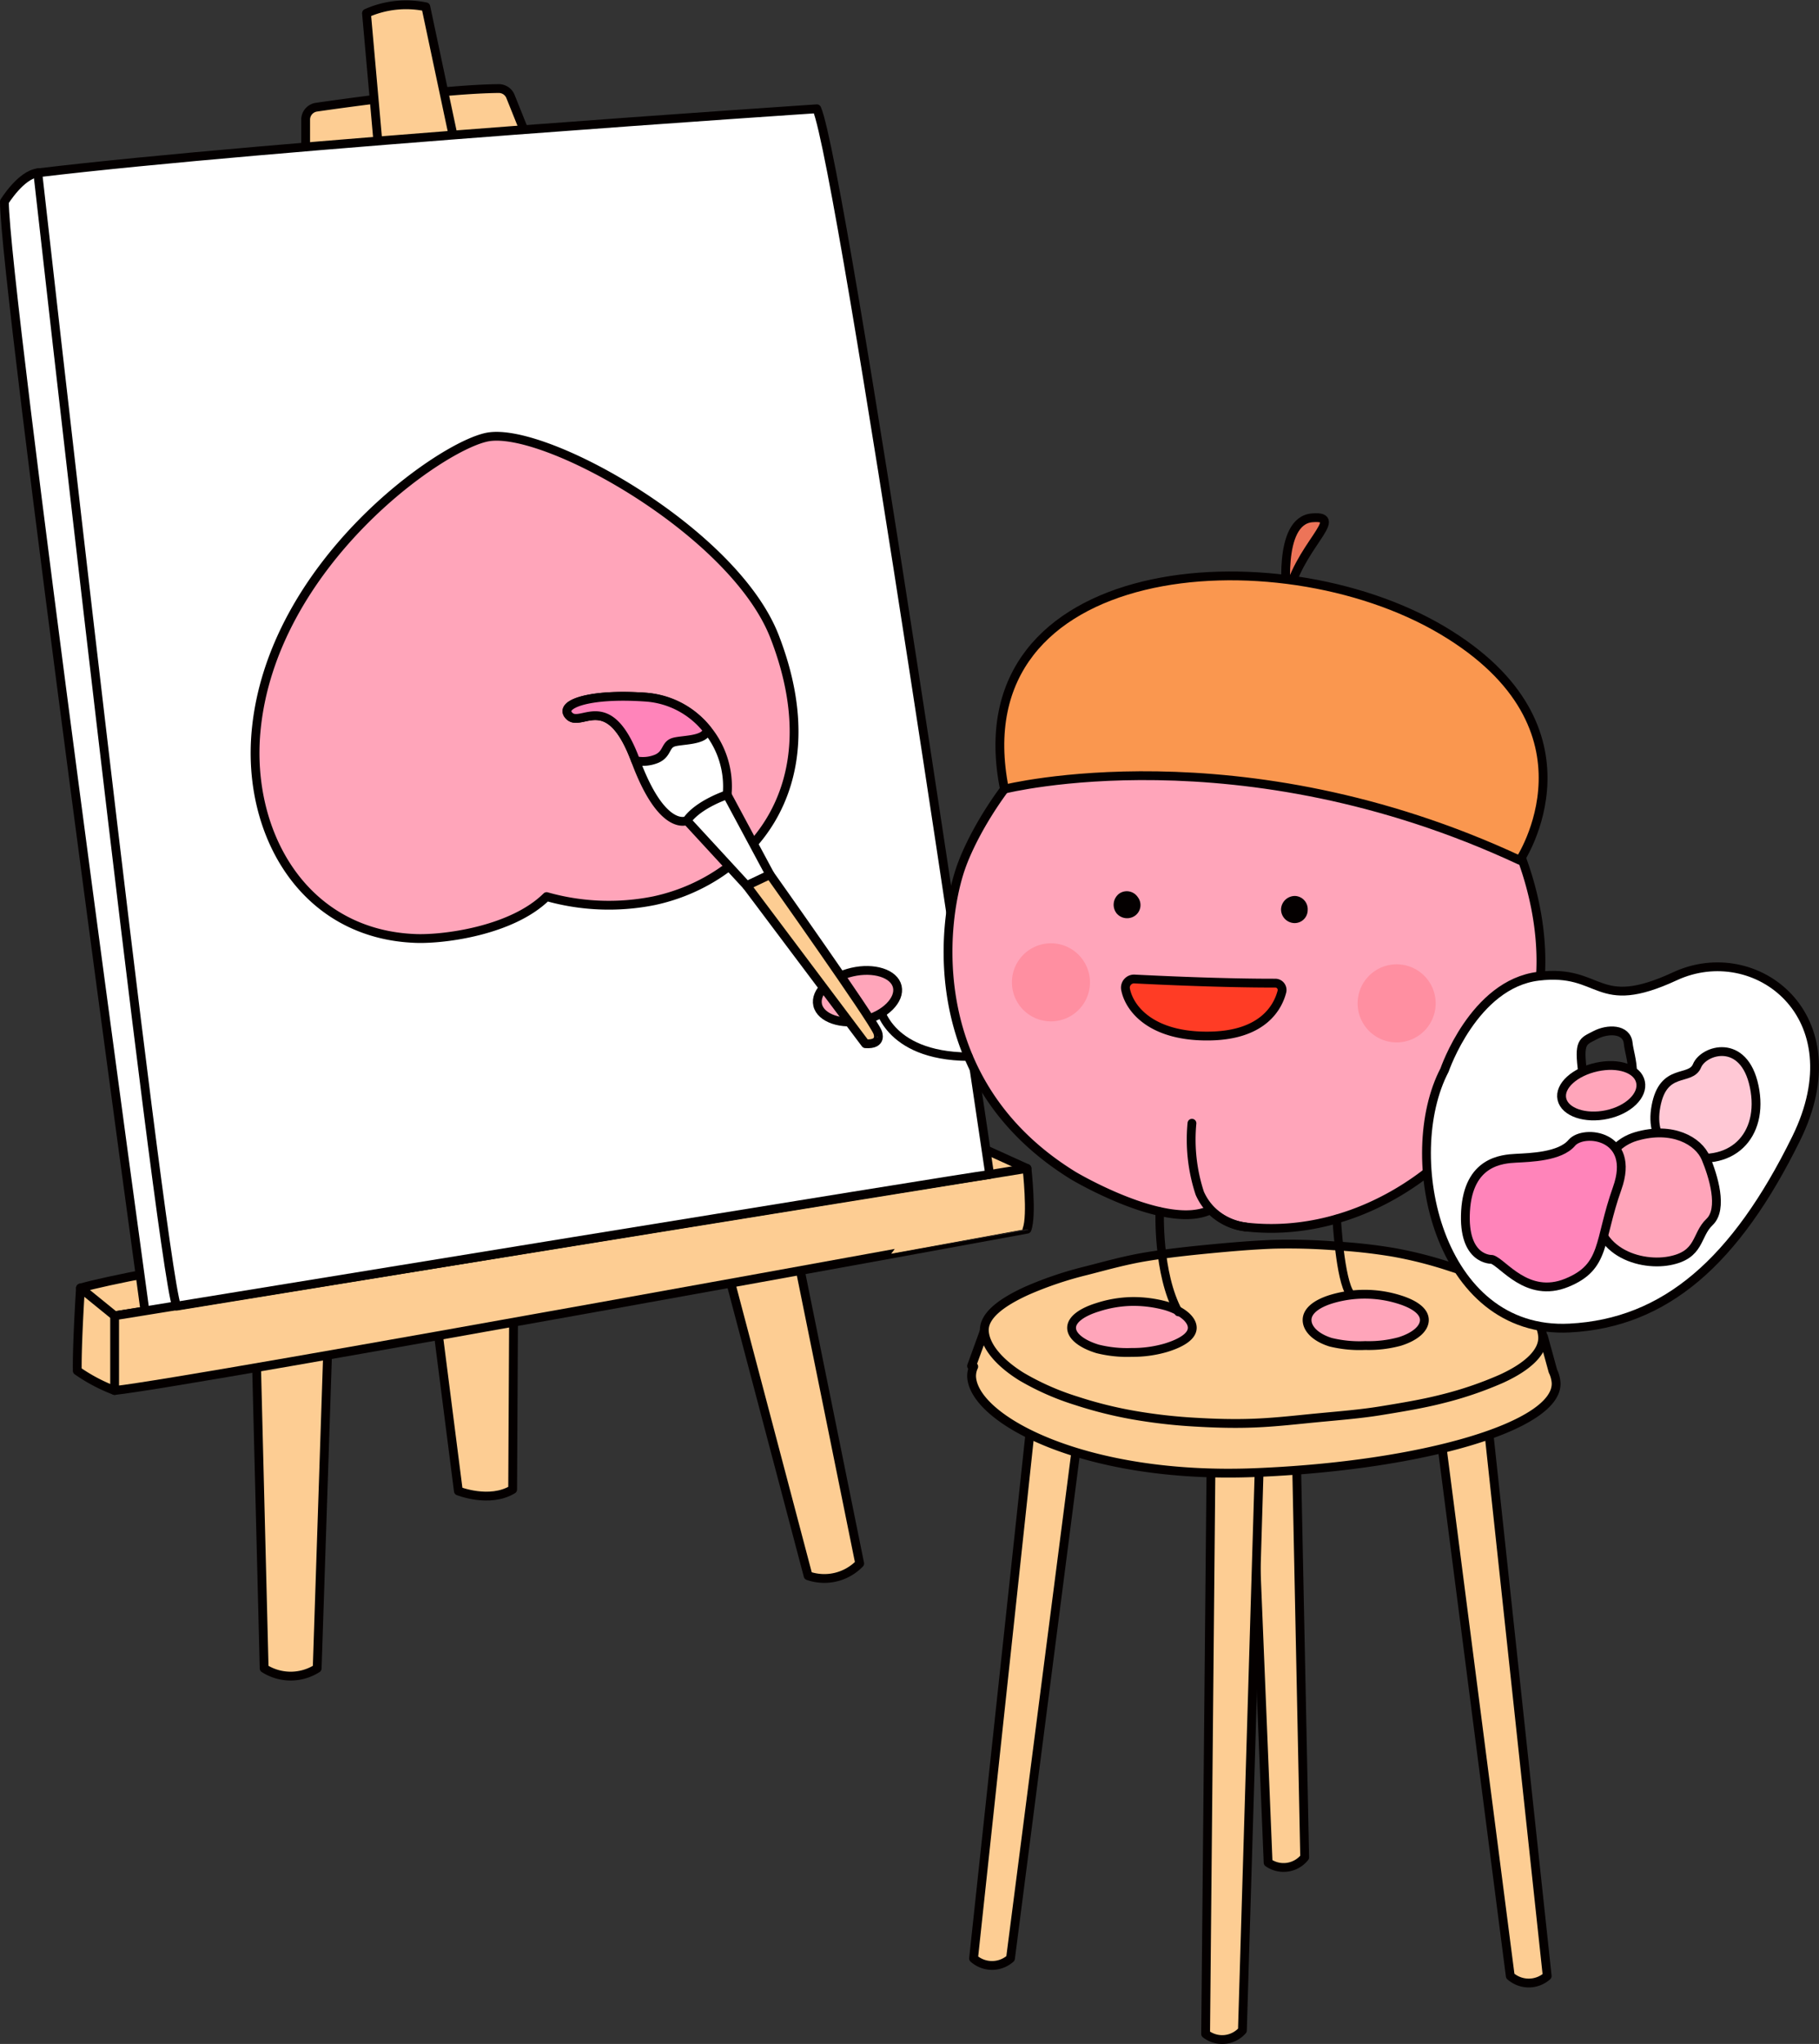 <svg xmlns="http://www.w3.org/2000/svg" xmlns:xlink="http://www.w3.org/1999/xlink" width="206.423" height="231.848" viewBox="0 0 206.423 231.848">
  <rect x="0" y="0" width="206.423" height="231.848" fill="#333333" stroke="none"/>
  <defs>
    <clipPath id="clip-path">
      <rect id="長方形_5514" data-name="長方形 5514" width="206.423" height="231.848" fill="none"/>
    </clipPath>
  </defs>
  <g id="グループ_161796" data-name="グループ 161796" transform="translate(-943.532 -164.57)">
    <g id="グループ_160662" data-name="グループ 160662" transform="translate(943.532 164.57)">
      <g id="グループ_160661" data-name="グループ 160661" clip-path="url(#clip-path)">
        <path id="パス_239392" data-name="パス 239392" d="M29.038,151.914l.938,37.331a5.59,5.59,0,0,0,6.018,0l1.279-38.663Z" fill="#fdcd93"/>
        <path id="パス_239393" data-name="パス 239393" d="M29.038,151.914l.938,37.331a5.59,5.59,0,0,0,6.018,0l1.279-38.663Z" fill="none" stroke="#040000" stroke-linecap="round" stroke-linejoin="round" stroke-width="1"/>
        <path id="パス_239394" data-name="パス 239394" d="M82.169,142.638l9.534,36.1a5.588,5.588,0,0,0,5.855-1.39L89.874,139.44Z" fill="#fdcd93"/>
        <path id="パス_239395" data-name="パス 239395" d="M82.169,142.638l9.534,36.1a5.588,5.588,0,0,0,5.855-1.39L89.874,139.44Z" fill="none" stroke="#040000" stroke-linecap="round" stroke-linejoin="round" stroke-width="1"/>
        <path id="パス_239396" data-name="パス 239396" d="M51.222,146.209l7.076-.457-.122,23.2c-2.619,1.586-6.16.175-6.16.175l-2.681-20.989Z" fill="#fdcd93"/>
        <path id="パス_239397" data-name="パス 239397" d="M51.222,146.209l7.076-.457-.122,23.2c-2.619,1.586-6.16.175-6.16.175l-2.681-20.989Z" fill="none" stroke="#040000" stroke-linecap="round" stroke-linejoin="round" stroke-width="1"/>
        <path id="パス_239398" data-name="パス 239398" d="M34.686,17.988V13.572a1.426,1.426,0,0,1,1.221-1.412c3.676-.532,14.752-2.066,20.689-2.114a1.424,1.424,0,0,1,1.336.9l1.5,3.739a1.427,1.427,0,0,1-1.146,1.946L36.291,19.4a1.427,1.427,0,0,1-1.6-1.416" fill="#fdcd93"/>
        <path id="パス_239399" data-name="パス 239399" d="M34.686,17.988V13.572a1.426,1.426,0,0,1,1.221-1.412c3.676-.532,14.752-2.066,20.689-2.114a1.424,1.424,0,0,1,1.336.9l1.5,3.739a1.427,1.427,0,0,1-1.146,1.946L36.291,19.4A1.427,1.427,0,0,1,34.686,17.988Z" fill="none" stroke="#040000" stroke-linecap="round" stroke-linejoin="round" stroke-width="1"/>
        <path id="パス_239400" data-name="パス 239400" d="M43.042,17.85,41.589,1.5A11.035,11.035,0,0,1,48.324.774L51.943,17.85,43.4,19.606Z" fill="#fdcd93"/>
        <path id="パス_239401" data-name="パス 239401" d="M43.042,17.85,41.589,1.5A11.035,11.035,0,0,1,48.324.774L51.943,17.85,43.4,19.606Z" fill="none" stroke="#040000" stroke-linecap="round" stroke-linejoin="round" stroke-width="1"/>
        <path id="パス_239402" data-name="パス 239402" d="M9.132,146.1s-.409,6.3-.363,9.386a19.506,19.506,0,0,0,4.238,2.24l4.981-8.477-3.77-2.392L9.632,146.1Z" fill="#fdcd93"/>
        <path id="パス_239403" data-name="パス 239403" d="M9.132,146.1s-.409,6.3-.363,9.386a19.506,19.506,0,0,0,4.238,2.24l4.981-8.477-3.77-2.392L9.632,146.1Z" fill="none" stroke="#040000" stroke-linecap="round" stroke-linejoin="round" stroke-width="1"/>
        <path id="パス_239404" data-name="パス 239404" d="M9.132,146.1l3.875,3.149s98.323-15.5,103.538-16.713l-6.411-2.906s-88.165,12.837-101,16.47" fill="#fdcd93"/>
        <path id="パス_239405" data-name="パス 239405" d="M9.132,146.1l3.875,3.149s98.323-15.5,103.538-16.713l-6.411-2.906S21.969,142.468,9.132,146.1Z" fill="none" stroke="#040000" stroke-linecap="round" stroke-linejoin="round" stroke-width="1"/>
        <path id="パス_239406" data-name="パス 239406" d="M16.459,148.765S.5,32.322.5,22.876c0,0,1.874-3.046,3.788-3.27,0,0,44.93,42.69,44.022,42.871s-26.7,88.1-26.7,88.1Z" fill="#fff"/>
        <path id="パス_239407" data-name="パス 239407" d="M16.459,148.765S.5,32.322.5,22.876c0,0,1.874-3.046,3.788-3.27,0,0,44.93,42.69,44.022,42.871s-26.7,88.1-26.7,88.1Z" fill="none" stroke="#040000" stroke-linecap="round" stroke-linejoin="round" stroke-width="1"/>
        <path id="パス_239408" data-name="パス 239408" d="M13.008,157.727V149.25l103.538-16.713s.6,5.329,0,6.9c0,0-94.576,17.318-103.538,18.287" fill="#fdcd93"/>
        <path id="パス_239409" data-name="パス 239409" d="M13.008,157.727V149.25l103.538-16.713s.6,5.329,0,6.9C116.546,139.44,21.97,156.758,13.008,157.727Z" fill="none" stroke="#040000" stroke-linecap="round" stroke-linejoin="round" stroke-width="1"/>
        <path id="パス_239410" data-name="パス 239410" d="M92.695,12.34S30.447,16.458,4.288,19.606c0,0,13.745,122.559,15.744,128.554,0,0,89.543-14.618,92.275-14.939,0,0-16.705-114.1-19.612-120.881" fill="#fff"/>
        <path id="パス_239411" data-name="パス 239411" d="M92.695,12.34S30.447,16.458,4.288,19.606c0,0,13.745,122.559,15.744,128.554,0,0,89.543-14.618,92.275-14.939C112.307,133.221,95.6,19.122,92.695,12.34Z" fill="none" stroke="#040000" stroke-linecap="round" stroke-linejoin="round" stroke-width="1"/>
        <path id="パス_239412" data-name="パス 239412" d="M55.453,49.552c-5.214.829-24.684,14.4-26.4,33.461-1.037,11.553,5.434,23.024,18.2,23.443,3.157.1,10.855-.875,14.778-4.752a26,26,0,0,0,12.189.467c10.3-2.193,20.5-12.353,13.685-29.944C83.317,60.379,62.087,48.5,55.453,49.552" fill="#ffa5ba"/>
        <path id="パス_239413" data-name="パス 239413" d="M55.453,49.552c-5.214.829-24.684,14.4-26.4,33.461-1.037,11.553,5.434,23.024,18.2,23.443,3.157.1,10.855-.875,14.778-4.752a26,26,0,0,0,12.189.467c10.3-2.193,20.5-12.353,13.685-29.944C83.317,60.379,62.087,48.5,55.453,49.552" fill="none" stroke="#040000" stroke-linecap="round" stroke-linejoin="round" stroke-width="1"/>
        <path id="パス_239414" data-name="パス 239414" d="M141.143,143.812l2.764,67.466a3.063,3.063,0,0,0,4.15-.6l-1.417-68.945Z" fill="#fdcd93"/>
        <path id="パス_239415" data-name="パス 239415" d="M141.143,143.812l2.764,67.466a3.063,3.063,0,0,0,4.15-.6l-1.417-68.945Z" fill="none" stroke="#040000" stroke-linecap="round" stroke-linejoin="round" stroke-width="1"/>
        <path id="パス_239416" data-name="パス 239416" d="M117.4,157.732l-6.919,64.414a3.153,3.153,0,0,0,4.192,0l8.465-65.633Z" fill="#fdcd93"/>
        <path id="パス_239417" data-name="パス 239417" d="M117.4,157.732l-6.919,64.414a3.153,3.153,0,0,0,4.192,0l8.465-65.633Z" fill="none" stroke="#040000" stroke-linecap="round" stroke-linejoin="round" stroke-width="1"/>
        <path id="パス_239418" data-name="パス 239418" d="M137.455,163.187l-.64,67.519a3.063,3.063,0,0,0,4.175-.39l2.06-68.929Z" fill="#fdcd93"/>
        <path id="パス_239419" data-name="パス 239419" d="M137.455,163.187l-.64,67.519a3.063,3.063,0,0,0,4.175-.39l2.06-68.929Z" fill="none" stroke="#040000" stroke-linecap="round" stroke-linejoin="round" stroke-width="1"/>
        <path id="パス_239420" data-name="パス 239420" d="M168.66,159.727l6.919,64.414a3.153,3.153,0,0,1-4.192,0l-8.465-65.633Z" fill="#fdcd93"/>
        <path id="パス_239421" data-name="パス 239421" d="M168.66,159.727l6.919,64.414a3.153,3.153,0,0,1-4.192,0l-8.465-65.633Z" fill="none" stroke="#040000" stroke-linecap="round" stroke-linejoin="round" stroke-width="1"/>
        <path id="パス_239422" data-name="パス 239422" d="M176.227,155.521l-1.07-3.9-2.912-.028c-5.285-3.343-15.091-6.111-27.764-5.607-12.03.478-22.537,2.453-28.633,5.062L111.69,151l-1.433,3.946.243.069a2.488,2.488,0,0,0-.239,1.175c.292,4.877,12.915,11.615,32.106,10.853s34.512-5.335,34.22-10.212a3.642,3.642,0,0,0-.36-1.313" fill="#fdcd93"/>
        <path id="パス_239423" data-name="パス 239423" d="M176.227,155.521l-1.07-3.9-2.912-.028c-5.285-3.343-15.091-6.111-27.764-5.607-12.03.478-22.537,2.453-28.633,5.062L111.69,151l-1.433,3.946.243.069a2.488,2.488,0,0,0-.239,1.175c.292,4.877,12.915,11.615,32.106,10.853s34.512-5.335,34.22-10.212A3.642,3.642,0,0,0,176.227,155.521Z" fill="none" stroke="#040000" stroke-linecap="round" stroke-linejoin="round" stroke-width="1"/>
        <path id="パス_239424" data-name="パス 239424" d="M175.06,151.621c.1,1.657-1.548,3.355-4.711,4.788a41.446,41.446,0,0,1-6.756,2.287c-2.111.537-4.477.934-7,1.342-2.225.359-4.6.546-7.077.783-2.287.218-4.656.5-7.1.6-2.39.1-4.675.021-6.841-.107a60,60,0,0,1-6.8-.771,46.925,46.925,0,0,1-6.634-1.649,29.594,29.594,0,0,1-6.25-2.761c-2.655-1.66-4.089-3.532-4.185-5.134-.1-1.657,1.712-3.176,4.875-4.609a41.145,41.145,0,0,1,6.726-2.26c2.111-.538,4.415-1.2,6.939-1.605,2.224-.359,4.6-.622,7.073-.859,2.287-.218,4.666-.426,7.111-.523a68.411,68.411,0,0,1,6.843.163,60.344,60.344,0,0,1,6.8.738,46.551,46.551,0,0,1,6.624,1.69,29.478,29.478,0,0,1,6.24,2.77c2.656,1.66,4.024,3.512,4.12,5.115" fill="#fdcd93"/>
        <path id="パス_239425" data-name="パス 239425" d="M175.06,151.621c.1,1.657-1.548,3.355-4.711,4.788a41.446,41.446,0,0,1-6.756,2.287c-2.111.537-4.477.934-7,1.342-2.225.359-4.6.546-7.077.783-2.287.218-4.656.5-7.1.6-2.39.1-4.675.021-6.841-.107a60,60,0,0,1-6.8-.771,46.925,46.925,0,0,1-6.634-1.649,29.594,29.594,0,0,1-6.25-2.761c-2.655-1.66-4.089-3.532-4.185-5.134-.1-1.657,1.712-3.176,4.875-4.609a41.145,41.145,0,0,1,6.726-2.26c2.111-.538,4.415-1.2,6.939-1.605,2.224-.359,4.6-.622,7.073-.859,2.287-.218,4.666-.426,7.111-.523a68.411,68.411,0,0,1,6.843.163,60.344,60.344,0,0,1,6.8.738,46.551,46.551,0,0,1,6.624,1.69,29.478,29.478,0,0,1,6.24,2.77C173.6,148.166,174.964,150.018,175.06,151.621Z" fill="none" stroke="#040000" stroke-linecap="round" stroke-linejoin="round" stroke-width="1"/>
        <path id="パス_239426" data-name="パス 239426" d="M146.049,68.049s-1.161-8.979,2.856-9.311-1.748,3.325-2.856,9.311" fill="#ed7458"/>
        <path id="パス_239427" data-name="パス 239427" d="M146.049,68.049s-1.161-8.979,2.856-9.311S147.157,62.063,146.049,68.049Z" fill="none" stroke="#040000" stroke-linecap="round" stroke-linejoin="round" stroke-width="1"/>
        <path id="パス_239428" data-name="パス 239428" d="M153.994,72.688l1.852,4.608s20.442,11.293,19.021,36.427c0,0-3.413,19.653-26.586,25.451,0,0-8.427.849-10.923-1.942,0,0-5.387,2.441-13.752-2.89s-14.135-11.852-15.628-21.283,2.616-23.512,11.923-29.94,16.845-7.647,23.939-6.982l5.23-1.187,3.86-2.028Z" fill="#ffa5ba"/>
        <path id="パス_239429" data-name="パス 239429" d="M158.5,152.231s4.226-.894,2.213-4.008-11.561-1.187-12,.372.058,2.665,2.444,3.58,7.341.056,7.341.056" fill="#ffa5ba"/>
        <path id="パス_239430" data-name="パス 239430" d="M126.932,153.294s7.965,1.109,8.242-2.674-9.858-2.563-9.858-2.563-4.308.941-3.6,3.269,5.214,1.968,5.214,1.968" fill="#ffa5ba"/>
        <path id="パス_239431" data-name="パス 239431" d="M162.922,113.812a4.428,4.428,0,1,1-4.428-4.428,4.428,4.428,0,0,1,4.428,4.428" fill="#ff8fa1"/>
        <path id="パス_239432" data-name="パス 239432" d="M123.691,111.432A4.428,4.428,0,1,1,119.263,107a4.428,4.428,0,0,1,4.428,4.428" fill="#ff8fa1"/>
        <path id="パス_239433" data-name="パス 239433" d="M109.056,98.38c2.074-5.9,10.642-19.859,24.223-21.4v0s6.068-.911,10.457-1.026A16.378,16.378,0,0,0,149,74.98a13.158,13.158,0,0,0,3.842-2.265.905.905,0,0,1,1.494.55,12.9,12.9,0,0,0,.984,3.273,8.644,8.644,0,0,0,2.6,2.643,81.1,81.1,0,0,1,6.685,5.448H164.6c6.92,6.2,13.624,21.8,8.408,33.9-6.021,13.959-19.1,22.1-31.666,20.646a6.969,6.969,0,0,1-3.984-1.944v0c-4.952,2.433-15.517-3.854-15.517-3.854C104.732,122.871,106.84,104.686,109.056,98.38Z" fill="none" stroke="#040000" stroke-linecap="round" stroke-linejoin="round" stroke-width="1"/>
        <path id="パス_239434" data-name="パス 239434" d="M135.264,127.412a19.509,19.509,0,0,0,.886,7.937,6.472,6.472,0,0,0,5.191,3.825" fill="none" stroke="#040000" stroke-linecap="round" stroke-linejoin="round" stroke-width="1"/>
        <path id="パス_239435" data-name="パス 239435" d="M148.329,149.729c0,.994.956,1.985,2.668,2.521a13.861,13.861,0,0,0,3.935.376,13.476,13.476,0,0,0,3.908-.457c1.713-.535,2.8-1.446,2.8-2.44s-1.127-1.786-2.84-2.321a13.132,13.132,0,0,0-7.755-.033C149.337,147.91,148.329,148.735,148.329,149.729Z" fill="none" stroke="#040000" stroke-linecap="round" stroke-linejoin="round" stroke-width="1"/>
        <path id="パス_239436" data-name="パス 239436" d="M121.606,150.619c0,.976,1.228,1.864,2.949,2.388a13.867,13.867,0,0,0,3.891.4,13.363,13.363,0,0,0,3.854-.527c1.721-.524,3-1.289,3-2.265s-1.219-1.95-2.94-2.474a13.841,13.841,0,0,0-3.917-.511,13.307,13.307,0,0,0-3.874.654C122.851,148.812,121.606,149.643,121.606,150.619Z" fill="none" stroke="#040000" stroke-linecap="round" stroke-linejoin="round" stroke-width="1"/>
        <path id="パス_239437" data-name="パス 239437" d="M173.409,117.522s-.011,8.007,6.958,9.261" fill="none" stroke="#040000" stroke-linecap="round" stroke-linejoin="round" stroke-width="0.959"/>
        <path id="パス_239438" data-name="パス 239438" d="M131.609,137.427s-.276,7.006,2.12,11.4" fill="none" stroke="#040000" stroke-linecap="round" stroke-linejoin="round" stroke-width="0.959"/>
        <path id="パス_239439" data-name="パス 239439" d="M151.691,138.265s.374,6.933,1.548,8.509" fill="none" stroke="#040000" stroke-linecap="round" stroke-linejoin="round" stroke-width="0.959"/>
        <path id="パス_239440" data-name="パス 239440" d="M113.986,89.512s26.724-6.73,58.481,8.068c0,0,9.976-14.964-8.812-26.1s-54.946-8.312-49.669,18.036" fill="#fa974f"/>
        <path id="パス_239441" data-name="パス 239441" d="M113.986,89.512s26.724-6.73,58.481,8.068c0,0,9.976-14.964-8.812-26.1S108.709,63.164,113.986,89.512Z" fill="none" stroke="#040000" stroke-linecap="round" stroke-linejoin="round" stroke-width="1"/>
        <path id="パス_239442" data-name="パス 239442" d="M127.744,112.529s-.839-1.912,3.178-1.42,13.75.371,13.75.371,1.2.082.759,1.152-.792,4.364-7.037,4.83-9.08-2.354-9.08-2.354a4.149,4.149,0,0,1-1.57-2.579" fill="#ff3c25"/>
        <path id="パス_239443" data-name="パス 239443" d="M145.374,103.139a1.558,1.558,0,0,0,1.516,1.569,1.48,1.48,0,0,0,1.508-1.487,1.5,1.5,0,0,0-1.425-1.59,1.578,1.578,0,0,0-1.6,1.508" fill="#040000"/>
        <path id="パス_239444" data-name="パス 239444" d="M126.659,103.534a1.557,1.557,0,0,0,2.157.327,1.48,1.48,0,0,0,.3-2.1,1.5,1.5,0,0,0-2.1-.4,1.578,1.578,0,0,0-.355,2.169" fill="#040000"/>
        <path id="パス_239445" data-name="パス 239445" d="M128.781,111.052c2.669.136,9.977.477,15.914.468a.772.772,0,0,1,.779.952c-.426,1.665-2.038,4.929-8.136,5.046-6.761.13-9.236-3.193-9.616-5.349A.982.982,0,0,1,128.781,111.052Z" fill="none" stroke="#040000" stroke-linecap="round" stroke-linejoin="round" stroke-width="1"/>
        <path id="パス_239446" data-name="パス 239446" d="M190.089,110.736c-9.089,4.213-8.2-.886-15.518,0s-10.642,10.642-10.642,10.642c-5.1,9.754-.8,30.028,14.189,29.263,10.863-.554,18.844-7.537,25.716-21.5s-4.655-22.613-13.745-18.4m-6.9,14.078s-3.076.582-3.575-3.076,0-3.575,1.414-4.323,3.574-.748,3.741.915,1.662,4.9-1.58,6.484" fill="#fff"/>
        <path id="パス_239447" data-name="パス 239447" d="M190.089,110.736c-9.089,4.213-8.2-.886-15.518,0s-10.642,10.642-10.642,10.642c-5.1,9.754-.8,30.028,14.189,29.263,10.863-.554,18.844-7.537,25.716-21.5S199.179,106.524,190.089,110.736Zm-6.9,14.078s-3.076.582-3.575-3.076,0-3.575,1.414-4.323,3.574-.748,3.741.915S186.431,123.234,183.189,124.814Z" fill="none" stroke="#040000" stroke-linecap="round" stroke-linejoin="round" stroke-width="1"/>
        <path id="パス_239448" data-name="パス 239448" d="M190.505,130.966s-3.42-1-2.583-5.487,3.913-2.774,4.661-4.588,5.321-3.227,6.485,2.343-2.577,9.478-8.563,7.732" fill="#ffc8d5"/>
        <path id="パス_239449" data-name="パス 239449" d="M190.505,130.966s-3.42-1-2.583-5.487,3.913-2.774,4.661-4.588,5.321-3.227,6.485,2.343S196.491,132.712,190.505,130.966Z" fill="none" stroke="#040000" stroke-linecap="round" stroke-linejoin="round" stroke-width="1"/>
        <path id="パス_239450" data-name="パス 239450" d="M181.277,134.957s.333-4.87,4.406-6.052,7.067.482,7.9,2.477,2,5.737.416,7.233-1,3.741-4.573,4.406-9.56-1.247-8.147-8.064" fill="#ffa5ba"/>
        <path id="パス_239451" data-name="パス 239451" d="M181.277,134.957s.333-4.87,4.406-6.052,7.067.482,7.9,2.477,2,5.737.416,7.233-1,3.741-4.573,4.406S179.864,141.774,181.277,134.957Z" fill="none" stroke="#040000" stroke-linecap="round" stroke-linejoin="round" stroke-width="1"/>
        <path id="パス_239452" data-name="パス 239452" d="M169.306,142.854s-3.325.166-2.993-5.487,4.157-5.9,5.736-5.986,4.989-.166,6.319-1.746,7.316-.914,5.154,5.155-1.247,8.9-5.736,10.724-7.226-2.294-8.48-2.66" fill="#ff84ba"/>
        <path id="パス_239453" data-name="パス 239453" d="M169.306,142.854s-3.325.166-2.993-5.487,4.157-5.9,5.736-5.986,4.989-.166,6.319-1.746,7.316-.914,5.154,5.155-1.247,8.9-5.736,10.724S170.56,143.22,169.306,142.854Z" fill="none" stroke="#040000" stroke-linecap="round" stroke-linejoin="round" stroke-width="1"/>
        <path id="パス_239454" data-name="パス 239454" d="M183.283,120.824s-4.659.427-5.6,2.241-.6,3.338,2.832,3.5,5.639-2.814,5.639-2.814,1.652-2.178-2.869-2.926" fill="#ffa5ba"/>
        <path id="パス_239455" data-name="パス 239455" d="M177.244,124.665c.325,1.5,2.662,2.29,5.125,1.757s4.126-2.185,3.8-3.688-2.5-2.236-4.966-1.7S176.919,123.162,177.244,124.665Z" fill="none" stroke="#040000" stroke-linecap="round" stroke-linejoin="round" stroke-width="1"/>
        <path id="パス_239456" data-name="パス 239456" d="M99.686,113.862s.811,5.927,10.221,6" fill="none" stroke="#040000" stroke-linecap="round" stroke-linejoin="round" stroke-width="0.959"/>
        <path id="パス_239457" data-name="パス 239457" d="M98.823,115.471c.808-.411,3.822-1.713,2.706-4.1s-5.173-1.345-6.355-.594-3.747,3.407-1.313,4.467a7.676,7.676,0,0,0,4.962.222" fill="#ffa5ba"/>
        <path id="パス_239458" data-name="パス 239458" d="M92.789,114c.344,1.5,2.716,2.311,5.172,1.746s4.21-2.325,3.866-3.824-2.669-2.219-5.125-1.654S92.445,112.5,92.789,114Z" fill="none" stroke="#040000" stroke-linecap="round" stroke-linejoin="round" stroke-width="1"/>
        <path id="パス_239459" data-name="パス 239459" d="M77.947,93.084s-2.795,1.35-5.82-6.8-6.118-3.764-7.492-5.054,2.09-2.619,8.648-2.154a10.162,10.162,0,0,1,9.23,11.069Z" fill="#fff"/>
        <path id="パス_239460" data-name="パス 239460" d="M77.947,93.084s-2.795,1.35-5.82-6.8-6.118-3.764-7.492-5.054,2.09-2.619,8.648-2.154a10.162,10.162,0,0,1,9.23,11.069Z" fill="none" stroke="#040000" stroke-linecap="round" stroke-linejoin="round" stroke-width="1"/>
        <path id="パス_239461" data-name="パス 239461" d="M84.74,100.459a25.124,25.124,0,0,0,2.637-1.251l-4.864-9.06s-3.241,1.058-4.566,2.937Z" fill="#fff"/>
        <path id="パス_239462" data-name="パス 239462" d="M84.74,100.459a25.124,25.124,0,0,0,2.637-1.251l-4.864-9.06s-3.241,1.058-4.566,2.937Z" fill="none" stroke="#040000" stroke-linecap="round" stroke-linejoin="round" stroke-width="1"/>
        <path id="パス_239463" data-name="パス 239463" d="M98.21,118.391,84.74,100.458l2.638-1.251s11.658,16.434,12.212,17.884c0,0,.638,1.443-1.38,1.3" fill="#fdcd93"/>
        <path id="パス_239464" data-name="パス 239464" d="M98.21,118.391,84.74,100.458l2.638-1.251s11.658,16.434,12.212,17.884C99.59,117.091,100.228,118.534,98.21,118.391Z" fill="none" stroke="#040000" stroke-linecap="round" stroke-linejoin="round" stroke-width="1"/>
        <path id="パス_239465" data-name="パス 239465" d="M74.532,86.059c1.2-.53.943-1.508,1.83-1.842s3.761-.136,3.886-1.453a9.7,9.7,0,0,0-6.965-3.685c-6.557-.466-10.022.864-8.648,2.154s4.468-3.1,7.493,5.053a4.089,4.089,0,0,0,2.4-.227" fill="#ff84ba"/>
        <path id="パス_239466" data-name="パス 239466" d="M74.532,86.059c1.2-.53.943-1.508,1.83-1.842s3.761-.136,3.886-1.453a9.7,9.7,0,0,0-6.965-3.685c-6.557-.466-10.022.864-8.648,2.154s4.468-3.1,7.493,5.053A4.089,4.089,0,0,0,74.532,86.059Z" fill="none" stroke="#040000" stroke-linecap="round" stroke-linejoin="round" stroke-width="1"/>
      </g>
    </g>
  </g>
</svg>
